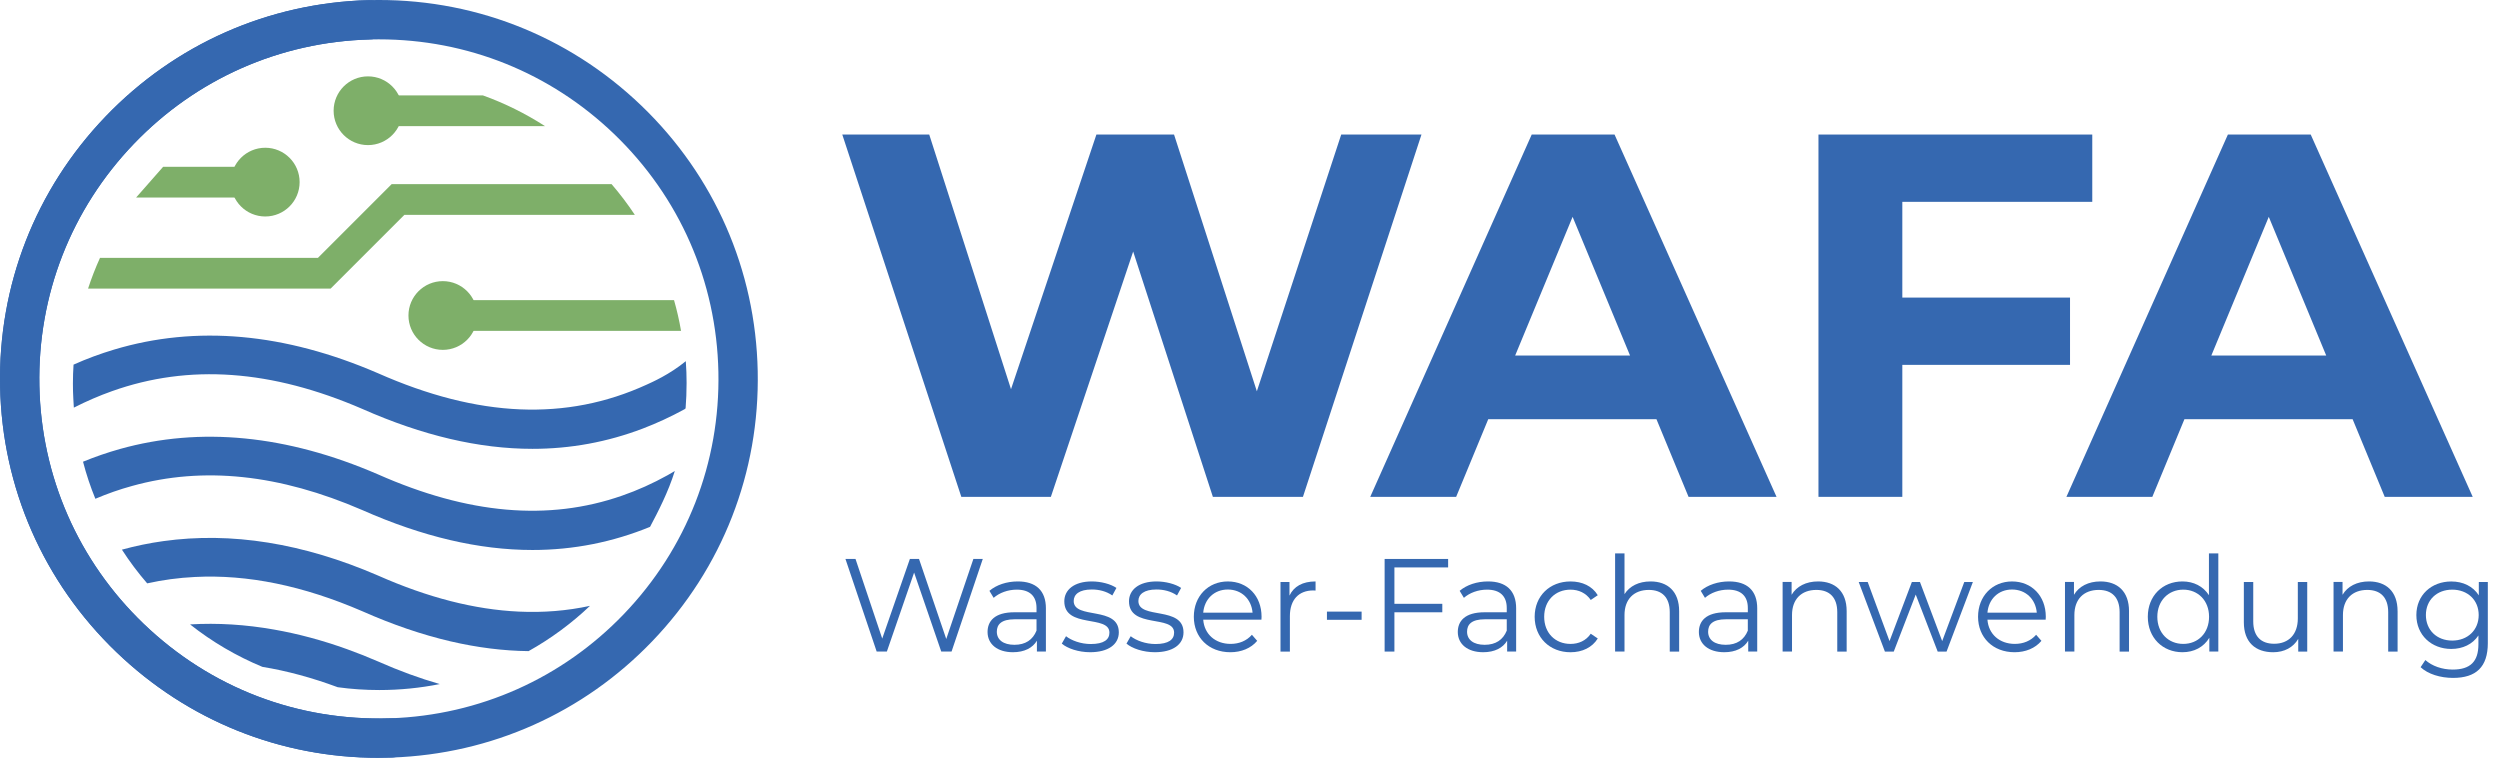 <?xml version="1.0" encoding="UTF-8"?>
<svg id="Ebene_1" xmlns="http://www.w3.org/2000/svg" version="1.1" viewBox="0 0 1854.17 562.04">
  <!-- Generator: Adobe Illustrator 29.3.1, SVG Export Plug-In . SVG Version: 2.1.0 Build 151)  -->
  <defs>
    <style>
      .st0 {
        isolation: isolate;
      }

      .st1 {
        fill: #7eaf69;
      }

      .st2 {
        fill: #3568b0;
      }
    </style>
  </defs>
  <g>
    <path class="st2" d="M280.73,562.04c-72.82,0-141.49-27.59-194.31-78.29C32.26,431.76,1.59,361.8.06,286.76c-1.54-75.05,26.25-146.2,78.22-200.34C129.77,32.78,199.04,2.12,273.36.1c75.68-2.04,147.59,25.71,202.26,78.18,54.15,51.98,84.82,121.94,86.35,196.98,1.54,75.05-26.25,146.21-78.22,200.34h0c-50.94,53.09-119.5,83.71-193.02,86.24-3.34.12-6.67.18-9.99.18h0ZM281.2,29.18c-2.34,0-4.69.03-7.04.1-66.6,1.81-128.69,29.28-174.82,77.35-46.58,48.53-71.48,112.29-70.11,179.55,1.37,67.26,28.86,129.95,77.39,176.53,49.5,47.51,114.36,72.33,183.1,70.01,65.89-2.27,127.32-29.72,172.98-77.28h0c46.58-48.53,71.48-112.29,70.11-179.56-1.37-67.25-28.86-129.95-77.39-176.53-47.3-45.4-108.93-70.16-174.23-70.16h.01Z"/>
    <path class="st2" d="M280.73,562.04c-72.82,0-141.49-27.59-194.31-78.29C32.26,431.76,1.59,361.8.06,286.76c-1.54-75.05,26.25-146.2,78.22-200.34C129.77,32.78,199.04,2.12,273.36.1h.4c7.87,0,14.36,6.27,14.57,14.19.22,8.05-6.14,14.76-14.18,14.98-66.6,1.81-128.69,29.28-174.82,77.35-46.58,48.53-71.48,112.29-70.11,179.55,1.37,67.26,28.86,129.95,77.39,176.53,49.5,47.51,114.36,72.33,183.1,70.01,7.93-.5,14.79,6.02,15.08,14.07.28,8.05-6.02,14.8-14.08,15.07-3.33.12-6.67.18-9.99.18v-.02.02Z"/>
  </g>
  <path class="st2" d="M509.22,284.21c0,6.28-.25,12.52-.74,18.68-.16.21-.44.43-.77.62-10.17,5.57-20.5,10.33-30.92,14.32-26.32,10.02-53.56,15.06-81.86,15.06-39.71,0-81.58-9.86-126.17-29.59-67.41-29.13-128.46-33.55-185.67-13.2-9.56,3.4-18.96,7.45-28.3,12.22h-.03c0-.19-.03-.4-.03-.59-.12-1.92-.25-3.87-.34-5.78-.09-1.7-.15-3.4-.22-5.1,0-.31-.03-.65-.03-.96-.03-1.76-.06-3.53-.06-5.29v-.37c0-4.64.15-9.22.46-13.79,9.86-4.42,19.88-8.1,30.06-11.16,60.83-18.25,126.45-12.4,195.72,17.53,74.37,32.9,139.75,35.72,199.27,8.47,3.87-1.76,17.05-7.53,29.04-17.41.4,5.41.59,10.85.59,16.36v-.02Z"/>
  <path class="st2" d="M326.18,507.35c-14.5,2.9-29.5,4.43-44.88,4.43-10.44,0-20.74-.7-30.81-2.09-19.12-7.09-37.73-12.14-55.88-15.1-19.37-8.02-37.42-18.65-53.64-31.49,20.39-1.2,41.25.08,62.55,3.87,17.63,3.11,35.53,7.91,53.72,14.44,7.65,2.76,15.33,5.78,23.08,9.14,15.66,6.94,30.95,12.53,45.85,16.8h.01Z"/>
  <path class="st2" d="M500.48,349.34c-4.86,15.58-12.43,30.26-18.35,41.38v.03c-13.82,5.65-27.94,9.91-42.29,12.77-14.69,2.92-29.65,4.39-44.92,4.39-39.71,0-81.58-9.86-126.18-29.59-61.53-26.6-117.8-32.59-170.66-17.93-9.23,2.52-18.35,5.7-27.36,9.54-3.63-8.88-6.7-18.06-9.15-27.49,9.04-3.71,18.16-6.83,27.41-9.44,59.58-16.66,123.71-10.41,191.34,18.82,66.81,29.57,126.4,34.85,180.98,15.82,11.49-3.97,22.76-9.04,33.83-15.19l5.34-3.11h.01Z"/>
  <path class="st2" d="M437.59,449.33c-13.69,13.01-28.99,24.31-45.57,33.59-18.74-.21-37.98-2.63-57.8-7.23-21.18-4.94-42.97-12.38-65.47-22.34-43.87-18.95-85.08-27.44-124.27-25.42-11.96.58-23.73,2.16-35.32,4.73-6.83-7.88-13.09-16.24-18.74-25,10.12-2.79,20.37-4.89,30.72-6.33,50.33-7.02,103.58,1.47,159.2,25.52,36.93,16.35,71.62,25.26,104.5,26.76,18.14.84,35.69-.58,52.75-4.28h0Z"/>
  <path class="st1" d="M470.8,159.34h-170.87l-54.72,54.7H65.32c2.53-7.79,5.49-15.39,8.85-22.79h161.63l54.7-54.7h163.08c6.19,7.21,11.98,14.81,17.24,22.79h-.02Z"/>
  <polygon class="st1" points="100.97 146.48 139.11 146.48 173.94 146.48 196.73 146.48 196.73 123.69 173.92 123.69 165.49 123.69 121.01 123.69 100.97 146.48"/>
  <path class="st1" d="M505.11,245.39h-165.75v-22.79h160.55c2.13,7.44,3.87,15.04,5.2,22.79h0Z"/>
  <circle class="st1" cx="196.73" cy="135.07" r="25.49"/>
  <circle class="st1" cx="328.43" cy="234" r="25.49"/>
  <path class="st1" d="M404.19,93.53h-120.33v-22.79h74.26c16.31,5.86,31.74,13.55,46.08,22.79h-.01Z"/>
  <circle class="st1" cx="272.93" cy="82.13" r="25.49"/>
  <g class="st0">
    <g class="st0">
      <path class="st2" d="M1054.26,99.79l-87.91,268.72h-66.8l-59.12-181.96-61.04,181.96h-66.41l-88.29-268.72h64.49l60.65,188.87,63.34-188.87h57.58l61.42,190.41,62.57-190.41h59.5Z"/>
    </g>
    <g class="st0">
      <path class="st2" d="M1228.54,310.92h-124.76l-23.8,57.58h-63.72l119.77-268.72h61.42l120.15,268.72h-65.26l-23.8-57.58ZM1208.96,263.71l-42.61-102.88-42.61,102.88h85.22Z"/>
    </g>
    <g class="st0">
      <path class="st2" d="M1410.89,149.69v71.02h124.38v49.9h-124.38v97.89h-62.19V99.79h203.07v49.91h-140.88Z"/>
    </g>
    <g class="st0">
      <path class="st2" d="M1744.87,310.92h-124.76l-23.8,57.58h-63.72l119.77-268.72h61.42l120.15,268.72h-65.26l-23.8-57.58ZM1725.29,263.71l-42.61-102.88-42.61,102.88h85.22Z"/>
    </g>
  </g>
  <g class="st0">
    <g class="st0">
      <path class="st2" d="M728.9,414.55l-23.16,68.69h-7.65l-20.12-58.58-20.21,58.58h-7.56l-23.16-68.69h7.46l19.82,59.07,20.51-59.07h6.77l20.21,59.37,20.12-59.37h6.97Z"/>
    </g>
    <g class="st0">
      <path class="st2" d="M775.71,451.25v31.99h-6.67v-8.05c-3.14,5.3-9.22,8.54-17.76,8.54-11.68,0-18.84-6.08-18.84-15.01,0-7.95,5.1-14.62,19.92-14.62h16.39v-3.14c0-8.83-5-13.64-14.62-13.64-6.67,0-12.95,2.36-17.17,6.08l-3.14-5.2c5.2-4.42,12.85-6.97,21-6.97,13.35,0,20.9,6.67,20.9,20.02ZM768.75,467.74v-8.44h-16.19c-10.01,0-13.25,3.92-13.25,9.22,0,5.99,4.81,9.71,13.05,9.71s13.64-3.73,16.39-10.5Z"/>
      <path class="st2" d="M787.49,477.36l3.14-5.5c4.12,3.24,11.09,5.79,18.35,5.79,9.81,0,13.84-3.34,13.84-8.44,0-13.44-33.46-2.85-33.46-23.26,0-8.44,7.26-14.72,20.41-14.72,6.67,0,13.93,1.86,18.25,4.81l-3.04,5.59c-4.51-3.14-9.91-4.42-15.21-4.42-9.32,0-13.44,3.63-13.44,8.54,0,13.93,33.46,3.43,33.46,23.26,0,8.93-7.85,14.72-21.29,14.72-8.54,0-16.78-2.75-21-6.38Z"/>
      <path class="st2" d="M835.47,477.36l3.14-5.5c4.12,3.24,11.09,5.79,18.35,5.79,9.81,0,13.84-3.34,13.84-8.44,0-13.44-33.46-2.85-33.46-23.26,0-8.44,7.26-14.72,20.41-14.72,6.67,0,13.93,1.86,18.25,4.81l-3.04,5.59c-4.51-3.14-9.91-4.42-15.21-4.42-9.32,0-13.44,3.63-13.44,8.54,0,13.93,33.46,3.43,33.46,23.26,0,8.93-7.85,14.72-21.29,14.72-8.54,0-16.78-2.75-21-6.38Z"/>
      <path class="st2" d="M935.57,459.6h-43.18c.79,10.79,9.03,17.96,20.31,17.96,6.28,0,11.87-2.26,15.8-6.77l3.92,4.51c-4.61,5.5-11.78,8.44-19.92,8.44-16.09,0-27.08-10.99-27.08-26.3s10.7-26.2,25.22-26.2,25.02,10.7,25.02,26.2c0,.59-.1,1.37-.1,2.16ZM892.39,454.4h36.6c-.88-10.11-8.24-17.17-18.35-17.17s-17.37,7.07-18.25,17.17Z"/>
    </g>
    <g class="st0">
      <path class="st2" d="M975.71,431.24v6.77c-.59,0-1.18-.1-1.67-.1-10.79,0-17.37,6.87-17.37,19.04v26.3h-6.97v-51.62h6.67v10.11c3.24-6.87,9.81-10.5,19.33-10.5Z"/>
    </g>
    <g class="st0">
      <path class="st2" d="M984.15,453.61h25.71v6.08h-25.71v-6.08Z"/>
    </g>
    <g class="st0">
      <path class="st2" d="M1034.19,420.84v26.99h35.52v6.28h-35.52v29.14h-7.26v-68.69h47.1v6.28h-39.84Z"/>
    </g>
    <g class="st0">
      <path class="st2" d="M1124.47,451.25v31.99h-6.67v-8.05c-3.14,5.3-9.22,8.54-17.76,8.54-11.68,0-18.84-6.08-18.84-15.01,0-7.95,5.1-14.62,19.92-14.62h16.39v-3.14c0-8.83-5-13.64-14.62-13.64-6.67,0-12.95,2.36-17.17,6.08l-3.14-5.2c5.2-4.42,12.85-6.97,21-6.97,13.35,0,20.9,6.67,20.9,20.02ZM1117.51,467.74v-8.44h-16.19c-10.01,0-13.25,3.92-13.25,9.22,0,5.99,4.81,9.71,13.05,9.71s13.64-3.73,16.39-10.5Z"/>
    </g>
    <g class="st0">
      <path class="st2" d="M1138.21,457.44c0-15.41,11.19-26.2,26.59-26.2,8.73,0,16.09,3.43,20.21,10.21l-5.2,3.53c-3.53-5.2-9.03-7.65-15.01-7.65-11.28,0-19.53,8.05-19.53,20.12s8.24,20.12,19.53,20.12c5.99,0,11.48-2.36,15.01-7.56l5.2,3.53c-4.12,6.67-11.48,10.21-20.21,10.21-15.41,0-26.59-10.89-26.59-26.3Z"/>
    </g>
    <g class="st0">
      <path class="st2" d="M1245.37,453.32v29.93h-6.97v-29.24c0-10.89-5.69-16.49-15.5-16.49-11.09,0-18.06,6.87-18.06,18.64v27.08h-6.97v-72.81h6.97v30.22c3.83-5.99,10.6-9.42,19.33-9.42,12.56,0,21.2,7.26,21.2,22.08Z"/>
      <path class="st2" d="M1303.27,451.25v31.99h-6.67v-8.05c-3.14,5.3-9.22,8.54-17.76,8.54-11.68,0-18.84-6.08-18.84-15.01,0-7.95,5.1-14.62,19.92-14.62h16.39v-3.14c0-8.83-5-13.64-14.62-13.64-6.67,0-12.95,2.36-17.17,6.08l-3.14-5.2c5.2-4.42,12.86-6.97,21-6.97,13.35,0,20.9,6.67,20.9,20.02ZM1296.3,467.74v-8.44h-16.19c-10.01,0-13.25,3.92-13.25,9.22,0,5.99,4.81,9.71,13.05,9.71s13.64-3.73,16.39-10.5Z"/>
    </g>
    <g class="st0">
      <path class="st2" d="M1369.61,453.32v29.93h-6.97v-29.24c0-10.89-5.69-16.49-15.5-16.49-11.09,0-18.06,6.87-18.06,18.64v27.08h-6.97v-51.62h6.67v9.52c3.73-6.28,10.7-9.91,19.63-9.91,12.56,0,21.2,7.26,21.2,22.08Z"/>
    </g>
    <g class="st0">
      <path class="st2" d="M1463.23,431.63l-19.53,51.62h-6.58l-16.29-42.29-16.29,42.29h-6.57l-19.43-51.62h6.67l16.19,43.86,16.58-43.86h5.99l16.49,43.86,16.39-43.86h6.38Z"/>
    </g>
    <g class="st0">
      <path class="st2" d="M1517.2,459.6h-43.18c.79,10.79,9.03,17.96,20.31,17.96,6.28,0,11.87-2.26,15.8-6.77l3.93,4.51c-4.61,5.5-11.78,8.44-19.92,8.44-16.09,0-27.08-10.99-27.08-26.3s10.7-26.2,25.22-26.2,25.02,10.7,25.02,26.2c0,.59-.1,1.37-.1,2.16ZM1474.02,454.4h36.6c-.88-10.11-8.24-17.17-18.35-17.17s-17.37,7.07-18.25,17.17Z"/>
      <path class="st2" d="M1579.02,453.32v29.93h-6.97v-29.24c0-10.89-5.69-16.49-15.5-16.49-11.09,0-18.05,6.87-18.05,18.64v27.08h-6.97v-51.62h6.67v9.52c3.73-6.28,10.7-9.91,19.63-9.91,12.56,0,21.2,7.26,21.2,22.08Z"/>
      <path class="st2" d="M1645.26,410.43v72.81h-6.67v-10.21c-4.22,6.97-11.38,10.7-19.92,10.7-14.72,0-25.71-10.7-25.71-26.3s10.99-26.2,25.71-26.2c8.24,0,15.31,3.53,19.63,10.21v-31.01h6.97ZM1638.39,457.44c0-12.07-8.24-20.12-19.14-20.12s-19.23,8.05-19.23,20.12,8.24,20.12,19.23,20.12,19.14-8.05,19.14-20.12Z"/>
      <path class="st2" d="M1711.2,431.63v51.62h-6.67v-9.42c-3.63,6.28-10.3,9.91-18.55,9.91-13.15,0-21.79-7.36-21.79-22.18v-29.93h6.97v29.24c0,10.99,5.69,16.58,15.5,16.58,10.79,0,17.56-6.97,17.56-18.74v-27.08h6.97Z"/>
      <path class="st2" d="M1778.22,453.32v29.93h-6.97v-29.24c0-10.89-5.69-16.49-15.5-16.49-11.09,0-18.06,6.87-18.06,18.64v27.08h-6.97v-51.62h6.67v9.52c3.73-6.28,10.7-9.91,19.62-9.91,12.56,0,21.2,7.26,21.2,22.08Z"/>
      <path class="st2" d="M1845.14,431.63v45.34c0,17.76-8.73,25.81-25.81,25.81-9.42,0-18.64-2.85-24.04-7.95l3.53-5.3c4.91,4.42,12.36,7.07,20.31,7.07,13.05,0,19.04-5.99,19.04-18.74v-6.57c-4.32,6.57-11.68,10.01-20.12,10.01-14.72,0-25.91-10.3-25.91-25.12s11.19-24.92,25.91-24.92c8.64,0,16.09,3.53,20.41,10.3v-9.91h6.67ZM1838.37,456.16c0-11.19-8.24-18.84-19.63-18.84s-19.53,7.65-19.53,18.84,8.14,18.94,19.53,18.94,19.63-7.75,19.63-18.94Z"/>
    </g>
  </g>
</svg>